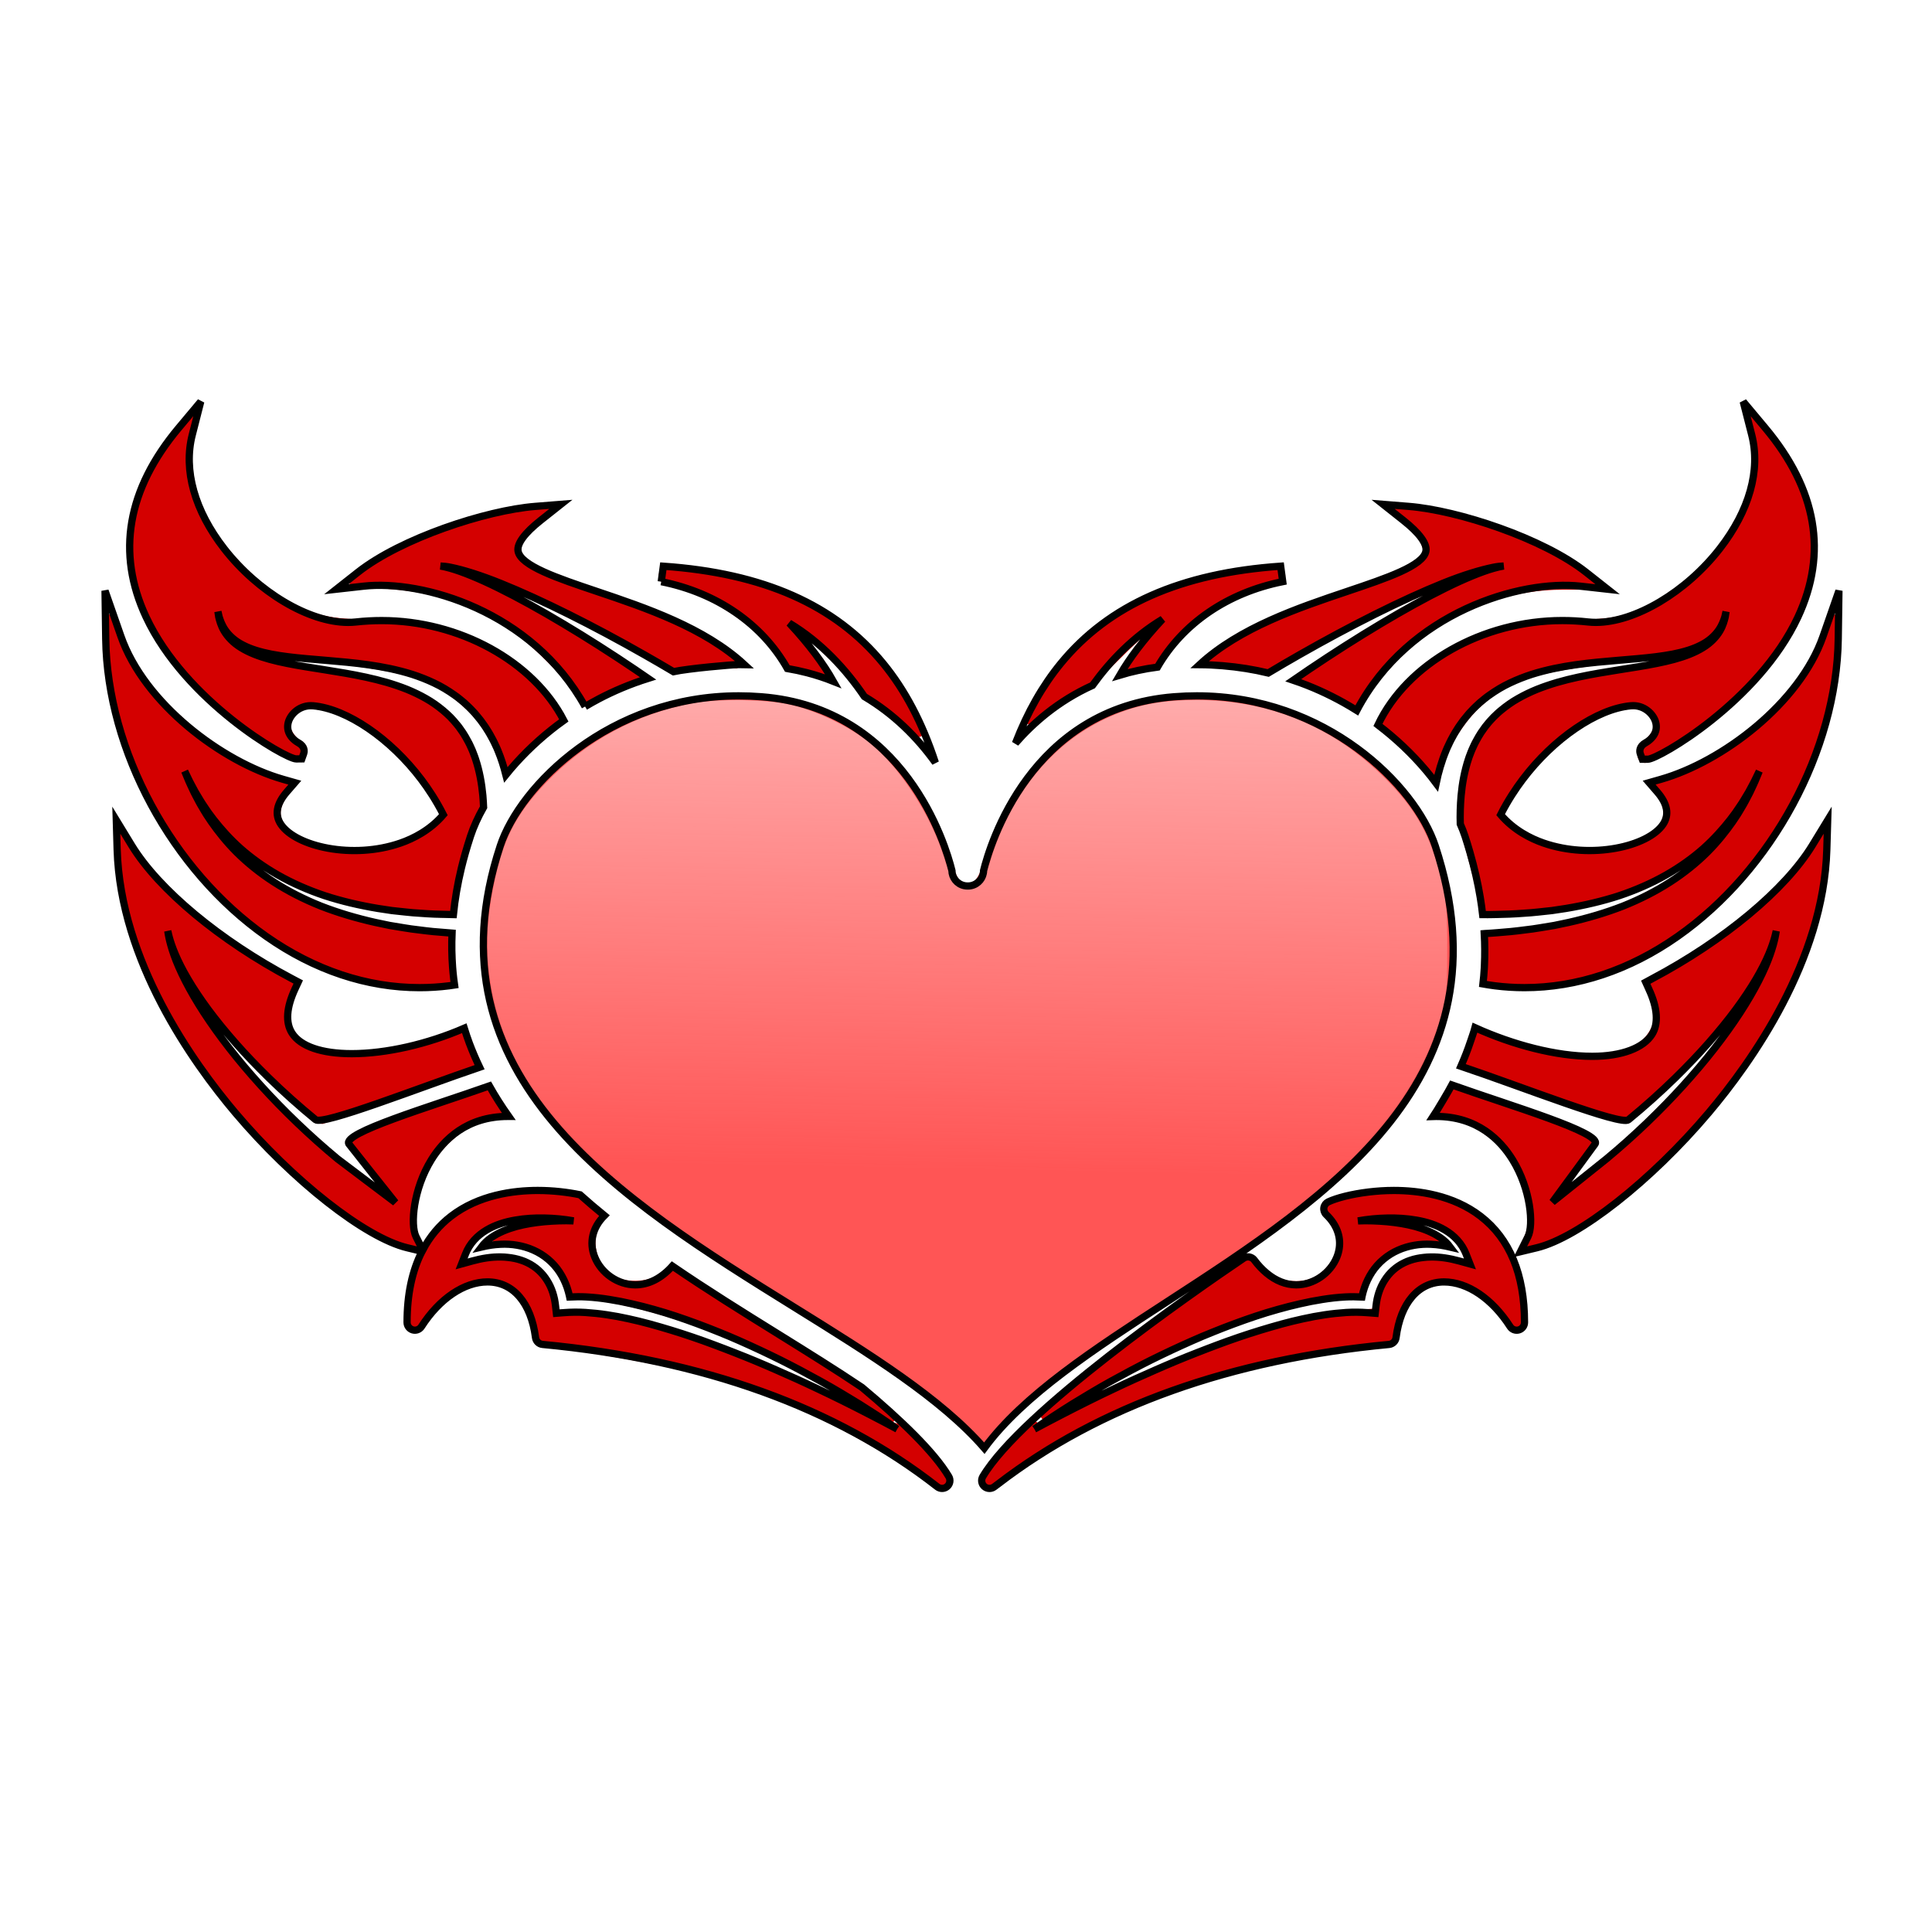 <?xml version="1.0" encoding="UTF-8" standalone="no"?>
<!-- Created with Inkscape (http://www.inkscape.org/) -->

<svg
   xmlns:dc="http://purl.org/dc/elements/1.1/"
   xmlns:cc="http://creativecommons.org/ns#"
   xmlns:rdf="http://www.w3.org/1999/02/22-rdf-syntax-ns#"
   xmlns:svg="http://www.w3.org/2000/svg"
   xmlns="http://www.w3.org/2000/svg"
   xmlns:xlink="http://www.w3.org/1999/xlink"
   xmlns:sodipodi="http://sodipodi.sourceforge.net/DTD/sodipodi-0.dtd"
   xmlns:inkscape="http://www.inkscape.org/namespaces/inkscape"
   version="1.1"
   id="svg6235"
   xml:space="preserve"
   width="800"
   height="800"
   viewBox="0 0 800 800"
   sodipodi:docname="flamingheart-colour.svg"
   inkscape:version="0.92.2 5c3e80d, 2017-08-06"><defs
     id="defs6239"><linearGradient
       inkscape:collect="always"
       id="linearGradient33523"><stop
         style="stop-color:#ffd5d5;stop-opacity:1;"
         offset="0"
         id="stop33519" /><stop
         style="stop-color:#ffd5d5;stop-opacity:0;"
         offset="1"
         id="stop33521" /></linearGradient><clipPath
       clipPathUnits="userSpaceOnUse"
       id="clipPath6251"><path
         d="M 0,600 H 600 V 0 H 0 Z"
         id="path6249"
         inkscape:connector-curvature="0" /></clipPath><linearGradient
       inkscape:collect="always"
       xlink:href="#linearGradient33523"
       id="linearGradient33525"
       x1="404.624"
       y1="190.348"
       x2="399.004"
       y2="484.437"
       gradientUnits="userSpaceOnUse" /></defs><sodipodi:namedview
     pagecolor="#ffffff"
     bordercolor="#666666"
     borderopacity="1"
     objecttolerance="10"
     gridtolerance="10"
     guidetolerance="10"
     inkscape:pageopacity="0"
     inkscape:pageshadow="2"
     inkscape:window-width="1436"
     inkscape:window-height="856"
     id="namedview6237"
     showgrid="false"
     inkscape:zoom="0.84328283"
     inkscape:cx="332.29442"
     inkscape:cy="367.5257"
     inkscape:window-x="4"
     inkscape:window-y="0"
     inkscape:window-maximized="1"
     inkscape:current-layer="g6247" /><g
     id="g6243"
     inkscape:groupmode="layer"
     inkscape:label="coloring-book-designs-publicdomainvectors.org"
     transform="matrix(1.333,0,0,-1.333,0,800)"><g
       id="g6245"><g
         id="g6247"
         clip-path="url(#clipPath6251)"><g
           id="g33531"><path
             transform="matrix(0.75,0,0,-0.75,0,600)"
             inkscape:connector-curvature="0"
             id="path32972"
             d="m 404.304,593.702 c -10.534,-11.467 -33.714,-28.07 -77.583,-55.568 -32.88,-20.61 -36.775,-23.224 -56.327,-37.808 -17.586,-13.118 -36.427,-31.142 -46.011,-44.016 -18.583,-24.963 -25.963,-54.202 -21.069,-83.47 3.888,-23.252 9.023,-34.315 22.523,-48.527 16.663,-17.542 38.241,-29.216 61.673,-33.367 10.026,-1.776 29.497,-1.505 39.177,0.546 10.19,2.159 23.997,8.599 32.553,15.185 12.958,9.974 26.585,30.833 32.128,49.178 2.978,9.855 4.722,12.111 9.369,12.111 4.505,0 6.702,-2.836 9.687,-12.504 8.161,-26.44 25.028,-47.247 46.74,-57.659 11.973,-5.742 22.859,-8.055 38.026,-8.081 31.841,-0.055 59.23,11.851 81.346,35.36 10.367,11.02 15.996,21.505 20.16,37.548 2.392,9.215 2.762,13.425 2.713,30.832 -0.053,18.82 -0.278,20.829 -3.383,30.239 -9.647,29.234 -29.828,54.252 -65.309,80.963 -7.81,5.879 -29.688,20.941 -48.62,33.47 -40.385,26.729 -49.672,33.682 -64.156,48.035 l -10.762,10.665 z"
             style="opacity:1;fill:#ff5555;fill-opacity:1;stroke:#ff5555;stroke-width:4.743;stroke-linecap:round;stroke-linejoin:bevel;stroke-miterlimit:4;stroke-dasharray:none;stroke-opacity:1" /><path
             id="path32943"
             transform="matrix(0.75,0,0,-0.75,0,600)"
             d="M 726.301 173.812 C 726.252 173.807 726.214 173.82 726.186 173.848 C 725.922 174.111 726.319 177.179 727.066 180.666 C 727.814 184.153 728.122 190.269 727.75 194.258 C 725.38 219.635 700.629 248.238 673.893 256.496 C 668.039 258.304 663.001 258.784 650.158 258.758 C 632.45 258.722 622.284 260.616 609.281 266.375 C 596.269 272.138 582.882 283.062 576.338 293.26 L 572.68 298.961 L 583.402 309.551 C 589.299 315.375 594.391 319.872 594.719 319.545 C 595.046 319.218 595.314 318.044 595.314 316.936 C 595.314 312.231 603.786 298.197 610.482 291.811 C 623.422 279.468 635.021 275.639 670.803 271.893 C 701.117 268.718 708.979 265.766 712.604 256.199 C 713.799 253.044 716.27 251.671 716.27 254.162 C 716.27 256.93 712.787 263.222 709.598 266.215 C 704.158 271.32 696.547 273.991 678.246 277.217 C 652.257 281.798 641.791 284.517 632.465 289.107 C 617.793 296.33 610.357 307.084 607.1 325.787 C 605.494 335.006 605.895 338.898 609.924 353.141 C 611.584 359.011 613.564 366.948 614.322 370.777 L 615.701 377.74 L 627.742 376.906 C 675.865 373.568 707.691 356.55 723.693 325.6 C 725.807 321.512 727.937 318.166 728.426 318.164 C 731.869 318.147 723.904 334.382 714.697 346.148 C 703.041 361.046 685.442 372.398 662.906 379.559 C 650.912 383.37 632.426 386.927 624.455 386.957 C 621.798 386.967 619.031 387.367 618.307 387.846 C 616.47 389.061 615.404 405.659 617.117 406.365 C 617.844 406.665 623.873 406.952 630.516 407.004 C 642.977 407.101 653.94 405.33 665.283 401.391 C 696.004 390.722 726.134 362.373 743.465 327.826 C 753.711 307.401 760.736 279.252 759.902 261.951 L 759.553 254.717 L 756.758 262.811 C 749.152 284.839 725.042 308.572 698.482 320.174 C 693.591 322.311 688.671 324.066 687.549 324.074 C 685.781 324.087 685.899 324.663 688.438 328.404 C 694.599 337.484 690.844 345.168 677.873 350.021 C 659.896 356.747 634.349 352.485 623.381 340.93 C 620.053 337.424 620.04 337.355 622.027 333.408 C 626.106 325.309 637.652 311.596 645.93 305.018 C 656.308 296.77 665.885 292.082 674.078 291.236 C 679.388 290.688 680.664 290.985 683.383 293.41 C 688.366 297.854 688.646 301.707 684.344 306.607 C 681.034 310.376 679.687 313.416 681.326 313.416 C 683.034 313.416 694.053 307.054 701.447 301.799 C 719.198 289.183 732.377 274.867 741.051 258.777 C 747.08 247.592 749.477 238.336 749.459 226.305 C 749.443 215.204 747.422 206.677 742.43 196.664 C 738.955 189.694 727.809 173.973 726.301 173.812 z M 79.041 173.916 C 77.631 173.941 67.815 187.272 63.662 194.891 C 57.884 205.491 55.52 214.602 55.52 226.256 C 55.52 238.149 57.867 246.931 64.211 258.777 C 70.51 270.54 78.996 280.988 90.447 291.078 C 109.899 308.219 132.479 319.813 121.043 306.787 C 116.576 301.699 116.803 297.907 121.846 293.41 C 124.565 290.985 125.841 290.688 131.15 291.236 C 147.754 292.95 169.552 310.368 182.287 332.098 L 185.32 337.273 L 182.115 340.619 C 170.656 352.58 145.509 356.813 127.018 349.895 C 114.268 345.124 110.631 337.482 116.791 328.404 C 119.103 324.997 119.336 324.088 117.895 324.088 C 114.283 324.088 98.169 316.593 89.209 310.746 C 78.046 303.461 64.28 290.367 57.732 280.805 C 55.053 276.891 51.086 269.421 48.916 264.203 L 44.973 254.717 L 45.598 268.354 C 46.73 293.004 55.653 320.343 69.746 342.352 C 91.1 375.699 121.024 398.046 154.182 405.406 C 157.769 406.202 166.44 406.91 173.451 406.977 L 186.199 407.098 L 186.199 397.574 C 186.199 390.967 185.745 387.923 184.717 387.635 C 183.902 387.407 178.155 386.639 171.947 385.93 C 138.223 382.078 108.188 367.852 91.777 347.957 C 84.31 338.903 74.046 319.907 75.979 318.713 C 77.562 317.734 77.383 317.519 80.988 324.699 C 96.616 355.824 128.043 373.028 176.363 376.908 C 187.421 377.796 185.961 379.212 188.623 365 C 190.651 354.174 193.278 345.446 196.416 339.1 C 199.01 333.853 199.151 332.718 198.064 325.914 C 194.51 303.666 184.829 292.452 162.539 284.766 C 158.921 283.518 146.888 280.903 135.801 278.953 C 111.327 274.65 105.285 272.981 98.711 268.707 C 92.481 264.657 86.138 252.938 90.176 252.938 C 90.844 252.938 91.945 254.406 92.625 256.199 C 96.249 265.766 104.113 268.718 134.428 271.893 C 170.266 275.645 181.803 279.462 194.824 291.883 C 199.77 296.601 203.063 301.173 206.152 307.604 L 210.508 316.67 L 221.092 306.764 L 231.674 296.855 L 226.363 290.016 C 215.848 276.474 199.284 265.994 180.793 261.178 C 173.434 259.261 167.811 258.732 155.072 258.758 C 136.294 258.796 128.907 257.075 116.242 249.709 C 106.713 244.166 92.112 229.711 86.602 220.365 C 78.202 206.119 75.136 190.694 78.381 179.008 C 79.077 176.501 79.424 174.227 79.152 173.955 C 79.125 173.928 79.087 173.915 79.041 173.916 z M 577.104 210.109 L 581.906 214.033 C 584.548 216.191 587.844 219.589 589.232 221.586 C 595.783 231.011 591.012 234.733 557.367 246.447 C 528.939 256.345 512.763 263.88 502.818 271.854 L 499.854 274.23 L 505.094 274.256 C 507.975 274.27 513.676 274.865 517.762 275.576 L 525.189 276.871 L 536.832 270.148 C 566.095 253.252 605.385 235.65 618.877 233.391 C 626.428 232.126 624.789 234.92 616.471 237.494 C 608.918 239.831 587.71 250.356 574.221 258.463 C 559.573 267.266 539.456 280.483 539.951 280.979 C 540.201 281.229 545.13 283.728 550.902 286.533 L 561.396 291.633 L 565.84 284.98 C 571.298 276.807 583.13 265.05 591.713 259.27 C 609.127 247.542 627.654 241.672 647.258 241.672 L 660.66 241.672 L 657.336 238.945 C 642.535 226.799 608.474 213.842 583.541 210.875 L 577.104 210.109 z M 227.992 210.193 L 221.029 210.967 C 200.364 213.263 170.095 223.972 154.025 234.67 L 145.287 240.486 L 159.518 241.258 C 180.47 242.394 198.248 248.579 215.281 260.656 C 223.346 266.375 237.348 280.715 240.143 286.119 C 241.161 288.088 242.47 289.699 243.053 289.699 C 243.635 289.699 248.008 287.832 252.771 285.549 C 257.535 283.266 262.116 281.398 262.949 281.398 C 267.424 281.398 262.96 278.109 236.883 262.186 C 218.875 251.19 197.593 240.297 188.619 237.48 C 180.774 235.018 178.74 232.033 185.75 233.27 C 200.998 235.96 231.941 249.673 265.129 268.447 L 279.43 276.539 L 287.066 275.434 C 291.266 274.827 297.104 274.317 300.039 274.301 L 305.375 274.271 L 301.818 271.322 C 295.346 265.957 267.731 253.179 247.863 246.355 C 237.102 242.66 226.162 238.567 223.553 237.26 C 210.327 230.633 210.181 225.075 222.953 214.404 L 227.992 210.193 z M 525.176 236.447 C 518.757 236.584 504.576 238.96 494.922 241.715 C 473.044 247.959 451.748 261.145 440.562 275.377 C 435.483 281.84 426.924 295.428 426.924 297.029 C 426.924 298.734 428.216 298.096 432.943 294.049 C 435.483 291.875 440.287 288.612 443.619 286.799 C 446.964 284.978 455.337 277.829 462.314 270.834 C 481.16 251.943 488.386 249.262 475.07 266.102 C 470.798 271.504 467.484 276.105 467.707 276.328 C 467.93 276.551 470.323 276.379 473.025 275.947 C 477.137 275.29 478.628 274.222 482.168 269.4 C 491.522 256.658 507.247 245.856 522.697 241.561 C 530.149 239.489 531.732 238.077 528.146 236.701 C 527.776 236.559 527.164 236.477 526.352 236.451 C 525.996 236.44 525.604 236.438 525.176 236.447 z M 280.449 236.543 C 276.758 236.508 275.137 237.157 275.137 238.529 C 275.137 239.125 277.672 240.24 280.77 241.008 C 296.425 244.886 316.451 258.637 323.756 270.525 C 326.205 274.511 327.65 275.553 332.061 276.52 C 334.997 277.163 338.438 278.087 339.707 278.574 C 341.809 279.381 341.764 279.096 339.201 275.389 C 337.654 273.15 334.079 268.564 331.258 265.199 C 326.428 259.438 324.985 256.48 327.018 256.506 C 330.808 256.554 352.875 277.226 357.787 285.328 C 358.31 286.191 361.139 288.56 364.074 290.594 C 367.009 292.627 371.813 296.407 374.748 298.992 C 377.683 301.578 380.263 303.207 380.482 302.613 C 380.972 301.289 373.379 287.281 368.662 280.805 C 363.248 273.372 351.133 261.538 344.281 256.99 C 329.778 247.363 309.111 239.959 289.428 237.338 C 285.625 236.832 282.664 236.564 280.449 236.543 z M 49.533 344.84 L 50.264 355.514 C 52.127 382.74 65.196 415.132 85.568 443.021 C 109.639 475.973 143.686 506.262 165.154 513.822 C 168.57 515.025 171.482 515.889 171.627 515.744 C 171.772 515.599 171.293 513.53 170.561 511.145 C 168.831 505.51 170.72 493.639 174.744 484.848 C 180.298 472.717 193.746 461.692 203.027 461.658 C 204.782 461.652 206.481 461.223 206.801 460.705 C 207.662 459.312 202.819 452.16 201.016 452.16 C 198.553 452.16 161.48 465.111 153.141 468.885 C 147.566 471.407 145.873 472.698 146.693 473.795 C 147.306 474.614 151.642 480.161 156.33 486.121 C 169.016 502.25 167.696 502.613 148.584 488.258 C 125.296 470.766 99.849 444.516 85.348 423.025 C 77.668 411.645 69.983 395.706 69.139 389.41 C 68.216 382.531 70.365 383.383 72.711 390.824 C 76.931 404.212 90.592 423.104 110.236 442.721 C 117.774 450.248 125.933 457.909 128.367 459.744 L 132.793 463.08 L 160.979 453.49 C 176.48 448.215 190.793 443.279 192.783 442.521 L 196.4 441.145 L 194.047 434.424 L 191.693 427.705 L 181.535 431.135 C 166.499 436.211 147.526 438.631 136.881 436.83 C 126.501 435.074 121.398 432.088 118.957 426.342 C 117.234 422.286 117.244 421.286 119.07 414.227 C 120.293 409.499 120.609 406.381 119.889 406.141 C 117.178 405.237 98.849 393.727 89.934 387.328 C 77.059 378.089 60.722 362.03 54.551 352.549 L 49.533 344.84 z M 755.688 344.84 L 750.639 352.545 C 744.339 362.157 728.013 378.232 715.314 387.328 C 706.13 393.907 688.013 405.251 685.188 406.193 C 684.261 406.502 684.501 408.99 685.984 414.469 C 688.039 422.058 688.036 422.446 685.883 426.84 C 682.866 432.997 677.486 436.271 667.662 437.928 C 657.13 439.704 639.798 437.355 624.367 432.059 C 618.497 430.044 613.233 428.273 612.67 428.123 C 611.374 427.778 607.028 440.072 608.191 440.791 C 610.027 441.926 654.507 457.452 663.34 460.041 C 674.309 463.256 672.49 464.039 688.596 449.17 C 708.807 430.511 728.076 404.906 732.527 390.791 C 733.607 387.367 734.996 384.566 735.615 384.566 C 738.109 384.566 735.077 395.293 729.414 406.504 C 721.055 423.052 706.749 441.672 687.887 460.551 C 666.919 481.536 641.562 501.926 641.562 497.801 C 641.562 497.467 645.193 492.264 649.631 486.238 C 654.068 480.213 658.111 474.601 658.615 473.768 C 659.262 472.698 657.325 471.258 652.029 468.875 C 644.468 465.472 602.277 450.639 601.873 451.242 C 597.413 457.902 596.567 460.231 598.361 460.92 C 599.401 461.319 601.438 461.646 602.887 461.646 C 607.397 461.646 617.423 467.447 622.574 473.035 C 632.188 483.465 637.801 502.103 634.137 511.432 L 632.268 516.191 L 635.432 515.424 C 654.806 510.725 690.691 481.024 714.014 450.381 C 739.028 417.515 752.788 385.701 754.908 355.832 L 755.688 344.84 z M 578.451 494.957 C 565.309 495.074 550.252 497.24 550.252 499.906 C 550.252 500.511 551.404 502.624 552.812 504.602 C 556.707 510.07 557.044 518.199 553.59 523.281 C 549.264 529.646 543.761 532.797 536.973 532.797 C 530.289 532.797 526.202 530.971 521.273 525.787 C 519.358 523.772 517.301 522.123 516.703 522.123 C 512.355 522.123 431.354 583.867 433.234 585.748 C 433.54 586.054 437.532 583.906 442.105 580.975 C 478.71 557.512 525.803 538.642 555.055 535.719 L 562.82 534.943 L 565.479 529.15 C 569.723 519.899 579.321 514.038 590.57 513.828 L 595.906 513.729 L 592.57 511.918 C 588.191 509.544 574.844 506.755 567.744 506.729 C 562.197 506.708 560.316 505.279 563.986 503.871 C 567.381 502.568 584.005 503.119 590.264 504.742 C 598.949 506.995 604.349 511.066 607.812 517.965 C 609.447 521.221 610.271 524.056 609.643 524.266 C 609.014 524.475 606.467 524.083 603.982 523.393 C 597.657 521.636 587.668 521.819 582.98 523.777 C 577.733 525.97 572.911 532.501 571.824 538.889 L 570.945 544.062 L 559.709 544.852 C 545.187 545.871 534.336 548.265 515.043 554.707 C 494.924 561.425 473.457 570.585 448.234 583.213 C 432.395 591.143 428.111 592.856 428.111 591.262 C 428.111 589.786 426.797 590.509 423.273 593.924 C 417.916 599.115 407.951 611.879 407.951 613.551 C 407.951 615.67 410.253 614.462 425.059 604.574 C 462.869 579.324 510.744 562.774 564.146 556.494 C 577.061 554.975 576.517 555.33 578.098 547.451 C 579.512 540.401 585.114 533.265 590.998 531.018 C 601.339 527.068 612.389 531.358 622.689 543.318 C 625.568 546.661 628.325 549.398 628.814 549.398 C 630.361 549.399 629.776 537.134 627.885 529.873 C 623.111 511.544 611.282 500.132 592.797 496.021 C 589.774 495.349 585.604 495.019 581.049 494.961 C 580.195 494.95 579.327 494.949 578.451 494.957 z M 222.617 494.977 C 203.796 494.939 192.342 499.283 182.621 509.92 C 175.958 517.211 172.457 525.555 170.67 538.406 C 169.102 549.676 170.515 551.969 175.242 545.826 C 193.207 522.482 215.881 524.202 222.34 549.398 C 223.704 554.721 223.724 554.737 230.152 555.658 C 284.985 563.519 312.116 571.091 346.16 588.031 C 355.687 592.772 369.351 600.676 376.525 605.598 C 383.7 610.519 389.881 614.564 390.262 614.584 C 394.139 614.788 388.983 606.638 379.143 597.012 C 375.577 593.524 372.353 591.169 371.977 591.777 C 371.601 592.386 362.597 588.536 351.971 583.225 C 303.182 558.837 261.072 544.654 237.451 544.654 L 229.191 544.654 L 228.395 539.67 C 226.117 525.429 213.518 519.094 196.166 523.463 C 193.243 524.199 190.537 524.487 190.154 524.104 C 189.771 523.72 190.726 520.85 192.275 517.727 C 195.469 511.289 200.466 507.493 209.137 504.918 C 215.092 503.149 230.681 502.552 235.707 503.898 C 240.101 505.076 238.729 506.707 233.336 506.717 C 225.872 506.73 214.369 508.814 209.16 511.096 L 204.58 513.104 L 211.102 513.916 C 214.689 514.364 219.031 515.292 220.752 515.977 C 225.837 518 232.683 524.727 235.012 529.99 C 237.111 534.735 237.399 534.919 244.004 535.678 C 275.879 539.337 317.971 555.977 356.316 580.078 C 362.726 584.107 368.188 587.185 368.453 586.92 C 369.569 585.804 352.312 572.918 335.674 562.443 C 320.912 553.15 288.578 532.647 280.922 527.725 C 279.461 526.785 278.065 527.153 275.102 529.264 C 269.851 533.003 260.395 533.791 254.477 530.982 C 245.671 526.804 241.643 515.295 246.023 506.824 C 247.674 503.633 247.577 503.339 243.59 499.471 C 239.452 495.457 239.389 495.44 226.482 495.041 C 225.161 495 223.872 494.979 222.617 494.977 z "
             style="opacity:1;fill:#d40000;fill-opacity:1;stroke:#d40000;stroke-width:4.743;stroke-linecap:round;stroke-linejoin:bevel;stroke-miterlimit:4;stroke-dasharray:none;stroke-opacity:1" /><path
             style="opacity:1;fill:url(#linearGradient33525);fill-opacity:1;stroke:none;stroke-width:4.743;stroke-linecap:round;stroke-linejoin:bevel;stroke-miterlimit:4;stroke-dasharray:none;stroke-opacity:1"
             d="m 404.304,593.702 c -10.534,-11.467 -33.714,-28.07 -77.583,-55.568 -32.88,-20.61 -36.775,-23.224 -56.327,-37.808 -17.586,-13.118 -36.427,-31.142 -46.011,-44.016 -18.583,-24.963 -25.963,-54.202 -21.069,-83.47 3.888,-23.252 9.023,-34.315 22.523,-48.527 16.663,-17.542 38.241,-29.216 61.673,-33.367 10.026,-1.776 29.497,-1.505 39.177,0.546 10.19,2.159 23.997,8.599 32.553,15.185 12.958,9.974 26.585,30.833 32.128,49.178 2.978,9.855 4.722,12.111 9.369,12.111 4.505,0 6.702,-2.836 9.687,-12.504 8.161,-26.44 25.028,-47.247 46.74,-57.659 11.973,-5.742 22.859,-8.055 38.026,-8.081 31.841,-0.055 59.23,11.851 81.346,35.36 10.367,11.02 15.996,21.505 20.16,37.548 2.392,9.215 2.762,13.425 2.713,30.832 -0.053,18.82 -0.278,20.829 -3.383,30.239 -9.647,29.234 -29.828,54.252 -65.309,80.963 -7.81,5.879 -29.688,20.941 -48.62,33.47 -40.385,26.729 -49.672,33.682 -64.156,48.035 l -10.762,10.665 z"
             id="path32974"
             inkscape:connector-curvature="0"
             transform="matrix(0.75,0,0,-0.75,0,600)" /><path
             inkscape:connector-curvature="0"
             id="path6255"
             style="fill:none;stroke:#000000;stroke-width:2.25;stroke-linecap:butt;stroke-linejoin:miter;stroke-miterlimit:4;stroke-dasharray:none;stroke-opacity:1"
             d="m 321.323,156.218 c 2.853,1.532 5.71,3.03 8.58,4.513 5.42,2.803 10.867,5.525 16.378,8.115 2.1,1.005 4.213,1.98 6.33,2.942 l 6.367,2.83 c 4.253,1.875 8.54,3.658 12.86,5.34 2.163,0.835 4.317,1.69 6.49,2.487 2.167,0.815 4.348,1.587 6.535,2.335 4.375,1.492 8.793,2.837 13.223,4.06 2.22,0.598 4.442,1.16 6.68,1.637 2.232,0.5 4.478,0.912 6.723,1.248 2.248,0.343 4.492,0.562 6.725,0.718 2.232,0.138 4.45,0.11 6.625,-0.06 l 2.348,-0.182 0.26,2.295 c 0.08,0.71 0.188,1.413 0.328,2.11 0.155,0.693 0.33,1.373 0.547,2.042 0.438,1.333 1.028,2.6 1.77,3.76 1.455,2.333 3.53,4.242 6.043,5.452 0.623,0.312 1.275,0.575 1.942,0.795 0.665,0.233 1.35,0.415 2.05,0.56 0.7,0.147 1.41,0.255 2.132,0.328 0.715,0.085 1.445,0.135 2.18,0.138 2.94,0.06 5.935,-0.443 8.865,-1.248 l 3.315,-0.912 -1.218,3.105 c -0.618,1.585 -1.535,3.055 -2.667,4.298 -1.123,1.25 -2.438,2.275 -3.83,3.103 -2.788,1.663 -5.843,2.567 -8.883,3.098 -3.04,0.535 -6.103,0.718 -9.14,0.645 -3.038,-0.052 -6.058,-0.352 -9.025,-0.877 3.01,0.128 6.015,0 8.988,-0.25 2.967,-0.282 5.912,-0.733 8.74,-1.495 2.817,-0.777 5.54,-1.857 7.825,-3.445 1.215,-0.83 2.255,-1.827 3.092,-2.947 -1.95,0.463 -3.95,0.792 -6.003,0.875 -0.85,0.048 -1.71,0.04 -2.57,-0.01 -0.863,-0.045 -1.72,-0.147 -2.58,-0.297 -0.86,-0.147 -1.718,-0.345 -2.56,-0.6 -0.843,-0.25 -1.677,-0.55 -2.49,-0.92 -3.255,-1.43 -6.16,-3.842 -8.123,-6.855 -0.983,-1.505 -1.76,-3.125 -2.33,-4.798 -0.285,-0.84 -0.515,-1.688 -0.71,-2.545 -0.025,-0.115 -0.037,-0.235 -0.06,-0.35 -1.72,0.083 -3.435,0.105 -5.128,0.015 -2.425,-0.125 -4.82,-0.403 -7.188,-0.782 -2.368,-0.372 -4.71,-0.828 -7.027,-1.365 -2.322,-0.52 -4.617,-1.117 -6.897,-1.758 -4.562,-1.268 -9.033,-2.795 -13.45,-4.43 -2.21,-0.82 -4.407,-1.667 -6.585,-2.553 -2.185,-0.873 -4.353,-1.778 -6.495,-2.735 -4.298,-1.9 -8.55,-3.895 -12.752,-5.975 -4.197,-2.095 -8.33,-4.305 -12.432,-6.57 -2.055,-1.123 -4.07,-2.317 -6.09,-3.5 -1.27,-0.75 -2.527,-1.522 -3.788,-2.285 -0.743,-0.453 -1.488,-0.885 -2.223,-1.345 -1.982,-1.242 -3.953,-2.51 -5.91,-3.788 -1.948,-1.298 -3.87,-2.625 -5.787,-3.965 m 152.243,33.145 c 0,-1.077 -0.708,-2.025 -1.742,-2.33 -1.035,-0.305 -2.143,0.107 -2.728,1.018 -5.588,8.69 -13.258,13.883 -20.517,13.883 -7.947,0 -13.523,-6.47 -14.915,-17.31 -0.142,-1.127 -1.048,-2.002 -2.183,-2.107 -49.203,-4.65 -90.013,-19.227 -121.368,-43.288 -0.412,-0.312 -0.838,-0.61 -1.248,-0.93 -0.44,-0.343 -0.968,-0.515 -1.495,-0.515 -0.575,0 -1.145,0.205 -1.603,0.605 -0.877,0.77 -1.083,2.058 -0.487,3.062 11.887,20.093 65.032,57.015 81.037,67.85 1.075,0.728 2.535,0.482 3.31,-0.562 1.198,-1.607 2.473,-2.945 3.81,-4.06 2.848,-2.382 5.973,-3.647 9.227,-3.647 5.397,0 10.588,3.567 12.625,8.675 1.435,3.598 1,7.31 -1.137,10.55 -0.6,0.902 -1.323,1.772 -2.185,2.592 -0.583,0.55 -0.853,1.355 -0.725,2.145 0.125,0.792 0.637,1.468 1.36,1.81 2.535,1.198 7.133,2.405 12.463,3.053 2.52,0.307 5.2,0.492 7.907,0.492 7.543,0 18.335,-1.385 26.927,-7.997 9.07,-6.98 13.665,-18.08 13.665,-32.987 m -110.745,6.612 c 50.038,32.517 106.755,69.37 83.028,141.39 -6.192,18.802 -34.015,46.623 -74.065,46.623 -2.325,0 -4.7,-0.095 -7.06,-0.28 -44.66,-3.493 -57.25,-46.148 -59.193,-53.992 -0.03,-2.228 -1.59,-4.213 -3.857,-4.69 -0.318,-0.07 -0.637,-0.102 -0.953,-0.102 -0.395,-0.01 -0.797,0.02 -1.198,0.107 -2.255,0.49 -3.8,2.475 -3.825,4.69 -1.945,7.862 -14.54,50.495 -59.193,53.987 -2.355,0.185 -4.732,0.28 -7.06,0.28 -40.05,0 -67.87,-27.82 -74.062,-46.623 -23.67,-71.847 37.485,-109.83 91.44,-143.343 23.335,-14.49 45.51,-28.265 58.94,-43.73 12.165,16.51 34.04,30.723 57.057,45.682 m 200.148,141.583 4.77,7.815 -0.268,-9.15 c -1.008,-34.53 -23.422,-66.03 -36.695,-81.733 -17.883,-21.163 -40.343,-38.803 -53.4,-41.947 l -5.077,-1.222 2.335,4.67 c 1.825,3.645 0.868,14.77 -4.78,23.913 -3.788,6.13 -10.977,13.438 -23.733,13.438 -0.31,0 -0.623,-0.015 -0.935,-0.025 1.062,1.593 4.942,8.127 5.815,9.805 18.725,-6.647 46.745,-14.875 44.483,-18.34 -0.26,-0.395 -13.238,-18.047 -13.238,-18.047 0.642,0.517 16.133,12.898 16.767,13.422 8.672,7.192 16.782,15.002 23.848,22.793 3.527,3.897 6.815,7.775 9.77,11.58 2.958,3.8 5.615,7.505 7.905,11.025 2.29,3.522 4.223,6.857 5.775,9.895 1.552,3.038 2.723,5.775 3.538,8.082 0.812,2.308 1.295,4.168 1.56,5.452 0.142,0.635 0.2,1.133 0.265,1.462 0.055,0.335 0.083,0.505 0.083,0.505 0,0 -0.04,-0.168 -0.115,-0.497 -0.083,-0.328 -0.172,-0.82 -0.355,-1.445 -0.34,-1.258 -0.927,-3.078 -1.875,-5.308 -0.945,-2.232 -2.265,-4.867 -3.98,-7.772 -1.715,-2.902 -3.822,-6.077 -6.287,-9.412 -2.47,-3.33 -5.312,-6.82 -8.453,-10.385 -3.14,-3.565 -6.61,-7.192 -10.307,-10.812 -4.51,-4.402 -9.398,-8.797 -14.533,-13.01 -2.33,-1.917 -33.015,10.213 -52.05,16.62 1.107,2.538 2.095,5.03 2.955,7.62 0.517,1.56 0.988,2.785 1.415,4.367 11.81,-5.353 25.26,-8.902 36.425,-8.902 h 0.002 c 9.335,0 15.922,2.675 18.543,6.79 2.098,3.285 1.778,8.2 -0.95,14.068 l -0.973,2.165 2.038,1.11 c 22.288,11.797 41.337,27.685 49.712,41.413 m -144.363,78.92 c -15.248,-5.133 -33.553,-11.312 -45.99,-22.797 2.447,-0.02 4.825,-0.138 7.147,-0.33 5.02,-0.42 9.76,-1.192 14.188,-2.263 3.232,1.935 6.518,3.857 9.825,5.737 15.727,8.963 31.907,17.095 44.502,22.163 6.29,2.542 11.695,4.147 15.582,4.935 1.255,0.263 2.325,0.357 3.228,0.398 -0.88,-0.147 -1.913,-0.367 -3.118,-0.715 -3.768,-1.067 -8.973,-3.188 -14.998,-6.173 -12.068,-5.945 -27.477,-15.207 -42.33,-25.227 -1.65,-1.113 -3.292,-2.237 -4.923,-3.365 5.83,-1.968 11.012,-4.378 15.57,-6.918 1.455,-0.818 2.85,-1.637 4.175,-2.467 16.198,30.7 51.07,40.657 69.46,38.6 l 8.455,-0.945 -6.68,5.265 c -13.365,10.537 -39.763,19.24 -55.093,20.465 l -7.965,0.635 6.263,-4.963 c 5.003,-3.96 7.435,-7.268 7.035,-9.557 -0.795,-4.553 -12.227,-8.402 -24.335,-12.477 m 147.702,-13.977 c -7.29,-20.885 -31.33,-38.995 -50.358,-44.432 l -3.663,-1.045 2.495,-2.88 c 3.223,-3.712 3.828,-7.11 1.8,-10.102 -4.635,-6.85 -22.233,-10.953 -37.125,-5.775 -3.967,1.377 -9.203,3.987 -13.305,8.805 2.25,4.442 4.737,8.152 6.815,10.905 9.613,12.755 23.12,21.968 33.612,22.925 4.018,0.378 7.05,-2.493 7.747,-5.173 0.672,-2.59 -0.573,-4.918 -3.51,-6.553 l -0.365,-0.253 c -1.4,-1.155 -1.058,-2.562 -0.915,-2.95 l 0.625,-1.677 h 1.708 c 3.245,0 34.38,17.905 46.63,44.15 9.27,19.863 5.86,39.642 -10.143,58.745 l -6.85,8.19 2.638,-10.328 c 2.795,-10.967 -0.715,-23.508 -9.89,-35.312 -10.492,-13.505 -26.332,-22.935 -38.523,-22.935 -0.823,0 -1.63,0.043 -2.402,0.128 -2.667,0.295 -5.365,0.44 -8.02,0.44 -24.745,0 -48.242,-13.322 -57.278,-32.432 0.062,-0.05 0.133,-0.098 0.198,-0.147 1.268,-0.96 2.505,-1.96 3.72,-2.985 5.395,-4.55 10.23,-9.68 14.165,-14.967 0.695,3.335 1.675,6.77 3.09,10.185 0.203,0.547 0.487,1.077 0.728,1.617 0.26,0.537 0.49,1.087 0.777,1.615 0.578,1.055 1.127,2.13 1.805,3.15 0.625,1.048 1.367,2.035 2.092,3.033 0.375,0.492 0.785,0.96 1.177,1.438 0.2,0.24 0.393,0.482 0.598,0.715 l 0.642,0.677 c 0.835,0.925 1.76,1.768 2.678,2.615 0.96,0.792 1.915,1.605 2.94,2.315 2.027,1.445 4.162,2.73 6.388,3.775 2.215,1.055 4.487,1.94 6.775,2.683 2.29,0.723 4.593,1.31 6.88,1.8 4.58,0.968 9.098,1.542 13.45,1.975 4.348,0.435 8.535,0.735 12.48,1.095 3.945,0.352 7.647,0.775 11.012,1.423 3.353,0.66 6.37,1.558 8.812,2.842 2.465,1.238 4.253,2.933 5.395,4.553 1.153,1.637 1.635,3.167 1.968,4.188 0.24,1.055 0.367,1.623 0.367,1.623 0,0 -0.085,-0.573 -0.25,-1.647 -0.258,-1.05 -0.63,-2.64 -1.69,-4.418 -1.058,-1.758 -2.808,-3.685 -5.293,-5.173 -2.46,-1.53 -5.527,-2.69 -8.925,-3.62 -3.4,-0.922 -7.135,-1.625 -11.075,-2.275 -3.942,-0.652 -8.092,-1.26 -12.338,-2 -4.242,-0.743 -8.58,-1.623 -12.842,-2.855 -2.127,-0.625 -4.235,-1.333 -6.285,-2.15 -2.045,-0.835 -4.027,-1.782 -5.918,-2.86 -1.895,-1.065 -3.65,-2.317 -5.282,-3.67 -0.83,-0.662 -1.573,-1.41 -2.328,-2.13 -0.71,-0.765 -1.433,-1.512 -2.062,-2.333 l -0.49,-0.6 c -0.155,-0.205 -0.3,-0.42 -0.45,-0.627 -0.295,-0.425 -0.605,-0.828 -0.882,-1.258 -0.537,-0.873 -1.09,-1.725 -1.54,-2.635 -0.5,-0.877 -0.887,-1.817 -1.308,-2.723 -0.21,-0.455 -0.362,-0.938 -0.547,-1.4 -0.17,-0.472 -0.378,-0.922 -0.507,-1.403 -1.25,-3.78 -1.938,-7.638 -2.28,-11.352 -0.27,-3.072 -0.347,-6.03 -0.265,-8.84 0.555,-1.278 1.052,-2.54 1.462,-3.783 0.552,-1.677 1.055,-3.34 1.532,-4.995 1.375,-4.76 2.45,-9.432 3.21,-14.027 0.297,-1.795 0.542,-3.578 0.745,-5.348 2.783,-0.04 5.567,0.085 8.36,0.158 1.48,0.035 2.945,0.177 4.42,0.263 1.468,0.098 2.942,0.182 4.4,0.365 1.46,0.155 2.917,0.312 4.372,0.47 1.445,0.217 2.885,0.438 4.322,0.652 5.72,0.953 11.29,2.25 16.545,3.965 5.235,1.752 10.137,3.917 14.54,6.42 4.41,2.498 8.312,5.332 11.643,8.273 3.31,2.962 6.032,6.03 8.273,8.88 0.545,0.723 1.075,1.427 1.583,2.105 0.497,0.688 0.938,1.38 1.383,2.03 0.907,1.285 1.613,2.55 2.295,3.67 0.168,0.278 0.333,0.55 0.492,0.815 0.145,0.275 0.285,0.54 0.425,0.795 0.275,0.512 0.535,0.995 0.775,1.44 0.5,0.89 0.863,1.677 1.17,2.31 0.61,1.265 0.938,1.942 0.938,1.942 0,0 -0.287,-0.693 -0.828,-1.992 -0.27,-0.647 -0.588,-1.455 -1.035,-2.375 -0.217,-0.463 -0.45,-0.958 -0.698,-1.49 -0.125,-0.265 -0.253,-0.537 -0.385,-0.82 -0.142,-0.278 -0.292,-0.562 -0.445,-0.853 -0.62,-1.16 -1.262,-2.473 -2.103,-3.825 -0.41,-0.677 -0.81,-1.403 -1.278,-2.125 -0.477,-0.715 -0.97,-1.455 -1.48,-2.223 -2.105,-3.015 -4.695,-6.293 -7.918,-9.52 -3.237,-3.208 -7.09,-6.355 -11.495,-9.195 -4.405,-2.842 -9.355,-5.375 -14.675,-7.497 -5.338,-2.083 -11.025,-3.755 -16.885,-5.075 -1.47,-0.307 -2.945,-0.62 -4.425,-0.927 -1.49,-0.245 -2.985,-0.495 -4.482,-0.74 -1.498,-0.273 -3.005,-0.448 -4.515,-0.632 -1.512,-0.175 -3.022,-0.407 -4.537,-0.532 -2.678,-0.22 -5.357,-0.49 -8.035,-0.62 -0.07,-0.002 -0.14,-0.007 -0.21,-0.013 0.188,-3.28 0.205,-6.52 0.058,-9.717 -0.015,-0.347 -0.025,-0.695 -0.045,-1.038 -0.092,-1.643 -0.237,-3.27 -0.422,-4.888 1.08,-0.193 2.165,-0.362 3.248,-0.507 l 0.455,-0.065 c 3.05,-0.385 6.115,-0.575 9.182,-0.575 16.258,0 32.58,5.375 47.587,15.902 29.355,20.59 49.405,57.73 49.898,92.422 l 0.212,14.963 z m -241.092,-23.898 c 4.15,3.283 8.848,6.235 14.158,8.635 5.475,7.575 12.61,15.05 21.75,20.558 -5.968,-6.405 -10.268,-12.17 -13.297,-17.39 1.823,0.552 3.708,1.04 5.655,1.46 1.955,0.422 3.985,0.77 6.07,1.048 7.83,13.54 21.742,23.117 38.91,26.55 l -0.642,4.803 c -31.055,-2.158 -53.392,-12.037 -68.285,-30.19 -5.675,-6.92 -10.342,-15.1 -14.098,-24.812 2.86,3.272 6.107,6.433 9.78,9.34 m -46.523,-222.385 c -1.915,1.34 -3.842,2.667 -5.787,3.965 -1.958,1.278 -3.928,2.545 -5.912,3.788 -0.73,0.46 -1.48,0.892 -2.22,1.345 -1.26,0.762 -2.518,1.535 -3.788,2.285 -2.018,1.183 -4.037,2.377 -6.093,3.5 -4.1,2.265 -8.235,4.475 -12.43,6.57 -4.205,2.08 -8.455,4.075 -12.75,5.975 -2.147,0.958 -4.315,1.863 -6.497,2.735 -2.18,0.885 -4.375,1.732 -6.585,2.553 -4.418,1.635 -8.887,3.163 -13.453,4.43 -2.28,0.64 -4.572,1.238 -6.895,1.758 -2.317,0.537 -4.66,0.993 -7.027,1.365 -2.368,0.38 -4.765,0.657 -7.19,0.782 -1.692,0.09 -3.408,0.068 -5.125,-0.015 -0.025,0.115 -0.035,0.235 -0.058,0.35 -0.2,0.858 -0.43,1.705 -0.715,2.545 -0.57,1.673 -1.345,3.292 -2.33,4.798 -1.96,3.013 -4.865,5.425 -8.123,6.855 -0.807,0.37 -1.645,0.67 -2.487,0.92 -0.845,0.255 -1.702,0.453 -2.562,0.6 -0.858,0.15 -1.718,0.253 -2.578,0.297 -0.863,0.05 -1.722,0.058 -2.57,0.01 -2.053,-0.083 -4.05,-0.412 -6.003,-0.875 0.838,1.12 1.877,2.118 3.09,2.947 2.288,1.587 5.01,2.667 7.825,3.445 2.83,0.762 5.775,1.212 8.745,1.495 2.97,0.25 5.975,0.378 8.982,0.25 -2.965,0.525 -5.985,0.825 -9.025,0.877 -3.038,0.072 -6.098,-0.11 -9.14,-0.645 -3.04,-0.53 -6.093,-1.435 -8.883,-3.098 -1.393,-0.828 -2.705,-1.853 -3.83,-3.103 -1.13,-1.242 -2.047,-2.712 -2.667,-4.298 l -1.218,-3.105 3.317,0.912 c 2.928,0.805 5.928,1.308 8.863,1.248 0.735,-0.002 1.465,-0.052 2.183,-0.138 0.723,-0.072 1.433,-0.18 2.132,-0.328 0.698,-0.145 1.385,-0.328 2.05,-0.56 0.67,-0.22 1.32,-0.482 1.94,-0.795 2.515,-1.21 4.588,-3.12 6.045,-5.452 0.743,-1.16 1.333,-2.428 1.77,-3.76 0.217,-0.67 0.395,-1.35 0.547,-2.042 0.14,-0.698 0.247,-1.4 0.328,-2.11 l 0.26,-2.295 2.348,0.182 c 2.175,0.17 4.39,0.198 6.625,0.06 2.232,-0.155 4.478,-0.375 6.725,-0.718 2.243,-0.335 4.487,-0.748 6.72,-1.248 2.237,-0.477 4.463,-1.04 6.683,-1.637 4.433,-1.222 8.848,-2.567 13.223,-4.06 2.185,-0.748 4.367,-1.52 6.532,-2.335 2.175,-0.797 4.33,-1.653 6.492,-2.487 4.32,-1.683 8.605,-3.465 12.857,-5.34 l 6.372,-2.83 c 2.115,-0.963 4.228,-1.938 6.325,-2.942 5.513,-2.59 10.963,-5.312 16.383,-8.115 2.865,-1.482 5.728,-2.98 8.578,-4.513 m 16.04,-14.768 c 0.595,-1.005 0.39,-2.292 -0.485,-3.062 -0.458,-0.4 -1.03,-0.605 -1.605,-0.605 -0.525,0 -1.055,0.172 -1.492,0.515 -31.512,24.628 -72.767,39.502 -122.618,44.218 -1.13,0.105 -2.038,0.98 -2.18,2.107 -1.393,10.84 -6.965,17.31 -14.915,17.31 -7.26,0 -14.932,-5.192 -20.52,-13.883 -0.583,-0.91 -1.695,-1.323 -2.725,-1.018 -1.035,0.305 -1.745,1.252 -1.745,2.33 0,8.668 1.567,16.038 4.65,22.07 l -4.61,1.11 c -13.057,3.143 -35.518,20.785 -53.403,41.947 -13.273,15.703 -35.682,47.203 -36.695,81.733 l -0.265,9.148 4.765,-7.812 c 8.377,-13.725 27.427,-29.58 49.718,-41.375 l 2.038,-1.08 -0.97,-2.092 c -2.73,-5.87 -3.053,-10.51 -0.955,-13.797 2.625,-4.112 9.207,-6.378 18.54,-6.378 10.707,0 23.51,2.947 34.955,7.905 0.485,-1.555 1.005,-3.103 1.575,-4.64 0.943,-2.513 2.013,-5 3.19,-7.47 -19.09,-6.492 -48.68,-18.168 -50.97,-16.29 -5.138,4.215 -10.02,8.592 -14.533,12.995 -3.697,3.62 -7.168,7.237 -10.307,10.805 -3.14,3.562 -5.978,7.048 -8.45,10.377 -2.465,3.335 -4.575,6.51 -6.287,9.412 -1.72,2.902 -3.038,5.54 -3.982,7.77 -0.945,2.232 -1.535,4.05 -1.875,5.308 -0.18,0.625 -0.27,1.117 -0.352,1.445 -0.077,0.33 -0.117,0.497 -0.117,0.497 0,0 0.03,-0.17 0.085,-0.505 0.065,-0.33 0.12,-0.828 0.265,-1.462 0.265,-1.285 0.745,-3.145 1.558,-5.452 0.815,-2.308 1.985,-5.045 3.54,-8.082 1.55,-3.038 3.485,-6.372 5.772,-9.895 2.292,-3.52 4.947,-7.225 7.905,-11.025 2.955,-3.805 6.245,-7.683 9.773,-11.58 7.062,-7.79 15.175,-15.6 23.845,-22.793 0.637,-0.525 17.343,-13.055 17.98,-13.575 0,0 -14.19,17.805 -14.447,18.2 -2.228,3.41 24.915,11.445 43.625,18.038 0.895,-1.587 1.845,-3.167 2.842,-4.74 1.01,-1.587 2.07,-3.17 3.185,-4.745 -0.098,0 -0.195,0.007 -0.29,0.007 -12.758,0 -19.948,-7.31 -23.735,-13.438 -5.647,-9.143 -6.603,-20.267 -4.78,-23.91 l 2.083,-4.16 c 2.197,4.165 5.128,7.688 8.805,10.518 8.59,6.612 19.383,7.997 26.927,7.997 4.697,0 9.312,-0.552 13.13,-1.345 2.453,-2.203 4.99,-4.348 7.572,-6.46 -3.7,-3.7 -4.812,-8.352 -3.022,-12.838 2.038,-5.107 7.23,-8.675 12.625,-8.675 4.145,0 8.085,2.01 11.505,5.83 10.697,-7.322 21.843,-14.255 32.845,-21.087 9.033,-5.61 17.883,-11.11 26.052,-16.6 12.07,-10.1 22.483,-20.117 26.983,-27.723 m -112.99,239.208 c 1.355,0.805 2.752,1.603 4.235,2.382 4.527,2.382 9.655,4.582 15.332,6.37 -1.36,0.935 -2.72,1.87 -4.093,2.795 -14.852,10.02 -30.262,19.285 -42.328,25.233 -6.025,2.982 -11.23,5.103 -15,6.173 -1.175,0.338 -2.188,0.557 -3.055,0.705 0.89,-0.04 1.94,-0.138 3.167,-0.393 3.885,-0.787 9.29,-2.46 15.58,-5.005 12.595,-5.065 28.777,-13.165 44.502,-22.125 3.067,-1.748 6.117,-3.507 9.12,-5.298 4.58,1.002 18.335,2.208 20.24,2.208 0.6,0 1.21,-0.028 1.817,-0.037 -12.438,11.498 -30.753,17.677 -46.005,22.812 -12.107,4.075 -23.543,7.925 -24.337,12.477 -0.398,2.29 2.033,5.598 7.035,9.557 l 6.265,4.963 -7.965,-0.635 c -15.332,-1.225 -41.73,-9.928 -55.093,-20.465 l -6.678,-5.265 8.45,0.945 c 18.15,2.042 52.343,-7.64 68.808,-37.398 m -99.013,-71.412 c 15.008,-10.527 31.33,-15.905 47.588,-15.902 3.067,0 6.133,0.19 9.182,0.575 l 0.455,0.068 c 0.412,0.052 0.825,0.12 1.238,0.182 -0.098,0.682 -0.193,1.365 -0.27,2.05 -0.138,1.14 -0.245,2.285 -0.333,3.435 -0.268,3.495 -0.32,7.037 -0.172,10.623 -1.958,0.142 -3.915,0.328 -5.872,0.49 -1.512,0.125 -3.025,0.357 -4.537,0.532 -1.508,0.185 -3.015,0.36 -4.513,0.632 -1.5,0.245 -2.993,0.495 -4.482,0.74 -1.48,0.307 -2.955,0.62 -4.425,0.927 -5.86,1.32 -11.55,2.993 -16.885,5.075 -5.32,2.123 -10.27,4.655 -14.675,7.497 -4.405,2.84 -8.252,5.987 -11.495,9.195 -3.223,3.228 -5.812,6.505 -7.918,9.52 -0.51,0.767 -1.005,1.508 -1.482,2.223 -0.465,0.723 -0.868,1.448 -1.278,2.125 -0.84,1.353 -1.482,2.665 -2.103,3.825 -0.15,0.29 -0.302,0.575 -0.443,0.853 -0.133,0.282 -0.263,0.555 -0.385,0.82 -0.247,0.532 -0.482,1.028 -0.7,1.49 -0.448,0.92 -0.762,1.728 -1.035,2.375 -0.537,1.3 -0.825,1.992 -0.825,1.992 0,0 0.328,-0.677 0.938,-1.942 0.307,-0.632 0.667,-1.42 1.167,-2.31 0.24,-0.445 0.5,-0.927 0.775,-1.44 0.14,-0.255 0.282,-0.52 0.427,-0.795 0.16,-0.265 0.323,-0.537 0.49,-0.815 0.682,-1.12 1.393,-2.385 2.295,-3.67 0.448,-0.65 0.882,-1.343 1.383,-2.03 0.51,-0.677 1.038,-1.383 1.585,-2.105 2.24,-2.85 4.957,-5.918 8.273,-8.88 3.333,-2.94 7.232,-5.775 11.643,-8.273 4.4,-2.502 9.305,-4.668 14.538,-6.42 5.255,-1.715 10.825,-3.013 16.545,-3.965 1.44,-0.215 2.877,-0.435 4.322,-0.652 1.455,-0.158 2.913,-0.315 4.375,-0.47 1.455,-0.182 2.928,-0.268 4.4,-0.365 1.472,-0.085 2.94,-0.228 4.418,-0.263 1.97,-0.05 3.93,-0.128 5.895,-0.158 0.48,4.753 1.308,9.582 2.498,14.502 0.743,3.065 1.63,6.173 2.65,9.307 0.06,0.188 0.113,0.372 0.175,0.56 0.96,2.915 2.335,5.935 4.058,8.975 -0.052,1.2 -0.12,2.413 -0.228,3.647 -0.345,3.715 -1.03,7.572 -2.28,11.352 -0.133,0.48 -0.34,0.93 -0.507,1.403 -0.188,0.463 -0.34,0.945 -0.547,1.4 -0.42,0.905 -0.807,1.845 -1.31,2.723 -0.45,0.91 -1.002,1.762 -1.54,2.635 -0.275,0.43 -0.588,0.833 -0.88,1.258 -0.15,0.207 -0.297,0.422 -0.453,0.627 l -0.487,0.6 c -0.63,0.82 -1.35,1.567 -2.062,2.333 -0.757,0.72 -1.5,1.468 -2.33,2.13 -1.63,1.353 -3.385,2.605 -5.282,3.67 -1.885,1.077 -3.87,2.025 -5.915,2.86 -2.055,0.818 -4.16,1.525 -6.285,2.15 -4.263,1.232 -8.602,2.112 -12.842,2.855 -4.242,0.74 -8.398,1.347 -12.338,2 -3.94,0.65 -7.678,1.353 -11.078,2.275 -3.395,0.93 -6.46,2.09 -8.925,3.62 -2.482,1.488 -4.235,3.415 -5.29,5.173 -1.062,1.778 -1.433,3.368 -1.695,4.418 -0.16,1.075 -0.247,1.647 -0.247,1.647 0,0 0.13,-0.568 0.37,-1.623 0.333,-1.02 0.812,-2.55 1.965,-4.188 1.143,-1.62 2.93,-3.315 5.397,-4.553 2.44,-1.285 5.457,-2.183 8.81,-2.842 3.365,-0.647 7.067,-1.07 11.012,-1.423 3.947,-0.36 8.13,-0.66 12.483,-1.095 4.35,-0.432 8.867,-1.008 13.45,-1.975 2.285,-0.49 4.59,-1.077 6.878,-1.8 2.288,-0.743 4.56,-1.627 6.777,-2.683 2.223,-1.045 4.357,-2.33 6.388,-3.775 1.028,-0.71 1.98,-1.522 2.94,-2.315 0.917,-0.848 1.843,-1.69 2.678,-2.615 l 0.64,-0.677 c 0.205,-0.233 0.4,-0.475 0.598,-0.715 0.395,-0.477 0.805,-0.945 1.177,-1.438 0.728,-0.998 1.468,-1.985 2.092,-3.033 0.677,-1.02 1.228,-2.095 1.805,-3.15 0.292,-0.527 0.52,-1.077 0.78,-1.615 0.242,-0.54 0.525,-1.07 0.725,-1.617 1.052,-2.533 1.845,-5.075 2.48,-7.58 4.02,4.97 8.797,9.74 14.05,13.932 0.6,0.475 1.202,0.953 1.812,1.415 0.682,0.52 1.395,1.04 2.132,1.567 -9.505,18.348 -32.453,31.012 -56.578,31.012 -2.658,0 -5.355,-0.145 -8.02,-0.44 -0.772,-0.085 -1.583,-0.125 -2.402,-0.125 -12.19,0 -28.03,9.43 -38.525,22.938 -9.172,11.803 -12.682,24.345 -9.887,35.312 l 2.638,10.335 -6.853,-8.178 c -16.01,-19.108 -19.415,-38.873 -10.13,-58.742 12.262,-26.242 43.377,-44.078 46.62,-44.078 l 1.758,0.022 0.575,1.603 c 0.14,0.393 0.482,1.748 -0.917,2.902 l -0.365,0.253 c -2.933,1.635 -4.18,3.962 -3.51,6.553 0.7,2.68 3.72,5.54 7.75,5.173 10.493,-0.958 23.998,-10.17 33.613,-22.922 2.078,-2.755 4.565,-6.468 6.815,-10.908 -4.105,-4.817 -9.338,-7.428 -13.305,-8.805 -14.893,-5.18 -32.49,-1.073 -37.128,5.775 -2.027,2.993 -1.42,6.39 1.8,10.102 l 2.498,2.88 -3.665,1.045 c -19.027,5.438 -43.065,23.547 -50.36,44.432 l -4.933,14.13 0.212,-14.963 c 0.492,-34.693 20.545,-71.832 49.9,-92.422 m 122.67,110.218 0.645,4.803 c 31.055,-2.158 53.39,-12.037 68.282,-30.19 6.808,-8.295 12.152,-18.43 16.225,-30.828 -2.783,3.873 -6.048,7.718 -9.857,11.31 -3.567,3.362 -7.617,6.492 -12.197,9.213 -5.66,8.325 -13.283,16.76 -23.332,22.812 6.232,-6.692 10.645,-12.68 13.695,-18.082 -2.58,1.022 -5.285,1.923 -8.14,2.665 -1.98,0.515 -4.037,0.953 -6.157,1.317 -7.78,13.768 -21.815,23.51 -39.163,26.98" /></g></g></g></g></svg>
